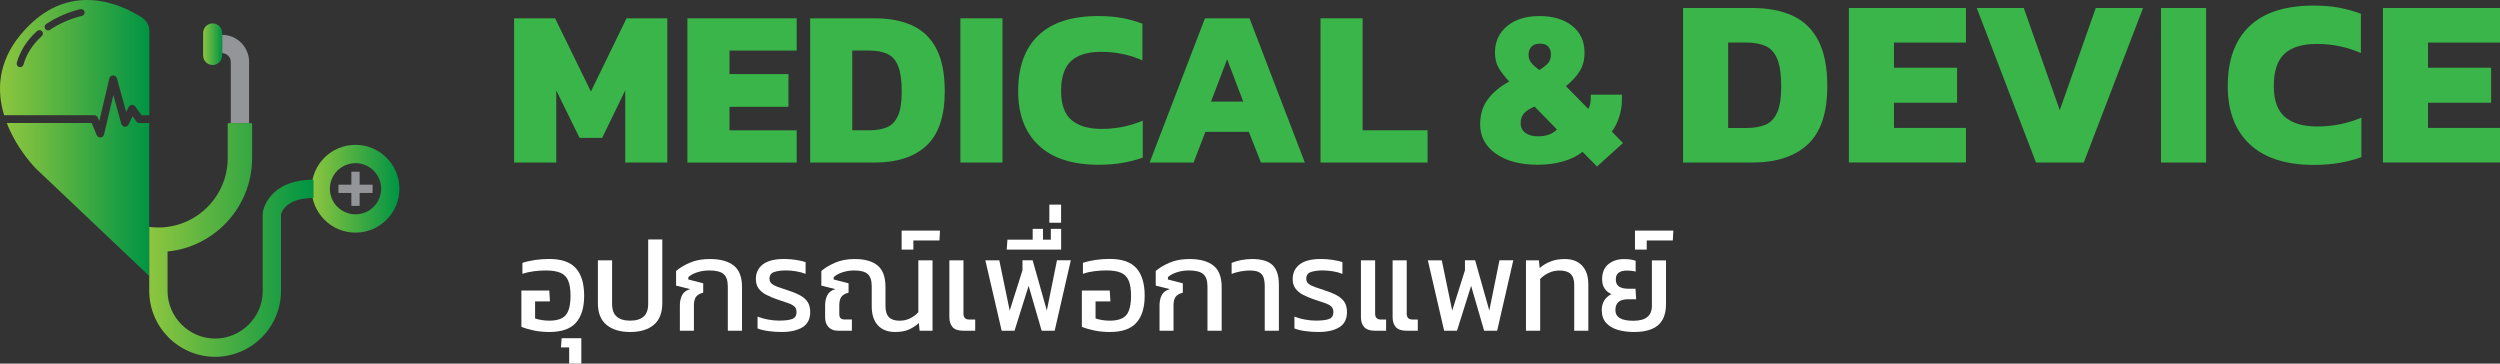 <?xml version="1.0" encoding="utf-8"?>
<!-- Generator: Adobe Illustrator 25.4.1, SVG Export Plug-In . SVG Version: 6.00 Build 0)  -->
<svg version="1.1" id="Layer_1" xmlns="http://www.w3.org/2000/svg" xmlns:xlink="http://www.w3.org/1999/xlink" x="0px" y="0px"
	 viewBox="0 0 487.59 70.91" style="enable-background:new 0 0 487.59 70.91;" xml:space="preserve">
<rect x="0" y="0" width="487.59" height="70.91" fill="#333333" stroke="none"/>
<style type="text/css">
	.st0{fill:#939598;}
	.st1{fill-rule:evenodd;clip-rule:evenodd;fill:url(#SVGID_1_);}
	.st2{fill:url(#SVGID_00000103243618738673069940000012716880346114048437_);}
	.st3{fill:url(#SVGID_00000003078481212020041290000012729881235912495253_);}
	.st4{fill:url(#SVGID_00000074418476621454832450000005149595373796204728_);}
	.st5{fill:url(#SVGID_00000086661062035477173450000000450719341640056450_);}
	.st6{fill:#39B54A;}
	.st7{fill:#FFFFFF;}
</style>
<g>
	<g>
		<path class="st0" d="M43.32,10.37c0.47,0,0.89,0.19,1.19,0.49l0.01,0.01c0.3,0.3,0.49,0.72,0.49,1.19v11.98h3.57V12.05
			c0-1.44-0.59-2.75-1.54-3.71l0,0l0,0c-0.96-0.95-2.27-1.54-3.71-1.54V10.37L43.32,10.37z"/>
		<linearGradient id="SVGID_1_" gradientUnits="userSpaceOnUse" x1="39.617" y1="8.625" x2="43.321" y2="8.625">
			<stop  offset="0" style="stop-color:#8DC63F"/>
			<stop  offset="1" style="stop-color:#009444"/>
		</linearGradient>
		<path class="st1" d="M41.47,4.56L41.47,4.56c1.02,0,1.85,0.83,1.85,1.85v4.42c0,1.02-0.83,1.85-1.85,1.85l0,0
			c-1.02,0-1.85-0.83-1.85-1.85V6.42C39.62,5.4,40.45,4.56,41.47,4.56L41.47,4.56z"/>
		
			<linearGradient id="SVGID_00000076577928472111164850000005514786024696912310_" gradientUnits="userSpaceOnUse" x1="60.768" y1="36.823" x2="77.907" y2="36.823">
			<stop  offset="0" style="stop-color:#8DC63F"/>
			<stop  offset="1" style="stop-color:#009444"/>
		</linearGradient>
		<path style="fill:url(#SVGID_00000076577928472111164850000005514786024696912310_);" d="M69.34,28.25c2.36,0,4.5,0.96,6.05,2.51
			l0,0l0,0c1.55,1.55,2.51,3.69,2.51,6.05c0,2.36-0.96,4.5-2.51,6.05l0,0l0,0c-1.55,1.55-3.69,2.51-6.05,2.51
			c-2.37,0-4.51-0.96-6.06-2.51l0,0c-1.55-1.55-2.51-3.7-2.51-6.06c0-2.36,0.96-4.5,2.51-6.06l0,0
			C64.83,29.21,66.97,28.25,69.34,28.25L69.34,28.25z M72.87,33.28c-0.9-0.9-2.15-1.46-3.53-1.46c-1.38,0-2.63,0.56-3.53,1.46H65.8
			c-0.9,0.9-1.46,2.15-1.46,3.53c0,1.38,0.56,2.64,1.46,3.53h0.01c0.9,0.9,2.15,1.46,3.53,1.46c1.39,0,2.64-0.56,3.53-1.46
			l0.01-0.01c0.9-0.9,1.46-2.15,1.46-3.53C74.34,35.44,73.78,34.19,72.87,33.28L72.87,33.28L72.87,33.28z"/>
		<polygon class="st0" points="68.53,40.15 70.14,40.15 70.14,37.63 72.67,37.63 72.67,36.02 70.14,36.02 70.14,33.49 68.53,33.49 
			68.53,36.02 66.01,36.02 66.01,37.63 68.53,37.63 68.53,40.15 		"/>
		<g>
			
				<linearGradient id="SVGID_00000036214944638295849100000012054315770016831419_" gradientUnits="userSpaceOnUse" x1="-9.094947e-13" y1="11.798" x2="29.119" y2="11.798">
				<stop  offset="0" style="stop-color:#8DC63F"/>
				<stop  offset="1" style="stop-color:#009444"/>
			</linearGradient>
			<path style="fill:url(#SVGID_00000036214944638295849100000012054315770016831419_);" d="M0.8,22.47h17.59
				c0.31,0,0.58,0.18,0.7,0.47l0.28,0.66l1.96-8.31c0.08-0.34,0.38-0.58,0.72-0.58c0.01,0,0.02,0,0.03,0
				c0.34,0.01,0.63,0.23,0.72,0.56l1.81,6.57l0.47-0.96c0.12-0.24,0.35-0.4,0.61-0.42c0.27-0.03,0.53,0.09,0.69,0.31l1.24,1.71h1.47
				c0.01,0,0.03,0,0.04,0V6.07c0-1.06-0.53-2.06-1.43-2.64C23.9,0.98,13.24-4.28,4.08,6.69C-0.53,12.2-0.6,17.84,0.8,22.47z M9,4.69
				C9.05,4.66,9.1,4.63,9.14,4.6c0.02-0.02,0.05-0.03,0.07-0.04c0.02-0.02,0.04-0.04,0.07-0.05c3.17-2.05,6.29-2.69,6.42-2.72
				c0.37-0.07,0.72,0.16,0.79,0.53c0.07,0.37-0.16,0.72-0.53,0.79c-0.03,0.01-3,0.62-5.96,2.53C9.99,5.66,9.96,5.67,9.94,5.69
				C9.92,5.7,9.9,5.72,9.88,5.73L9.76,5.81C9.64,5.89,9.51,5.93,9.38,5.93c-0.22,0-0.43-0.1-0.56-0.3C8.61,5.32,8.69,4.9,9,4.69z
				 M3.28,12.24C3.92,9.98,5.17,7.97,7,6.27c0.02-0.02,0.04-0.03,0.07-0.05C7.09,6.2,7.1,6.18,7.12,6.16l0.12-0.11
				C7.53,5.8,7.95,5.83,8.2,6.1c0.25,0.28,0.22,0.71-0.06,0.95l-0.11,0.1C8.01,7.18,7.99,7.19,7.97,7.21
				C7.95,7.23,7.94,7.25,7.92,7.26c-1.64,1.53-2.77,3.33-3.34,5.35c-0.08,0.3-0.36,0.49-0.65,0.49c-0.06,0-0.12-0.01-0.18-0.03
				C3.38,12.97,3.18,12.6,3.28,12.24z"/>
			
				<linearGradient id="SVGID_00000040554284269636298990000013829626123215413925_" gradientUnits="userSpaceOnUse" x1="1.32" y1="36.172" x2="29.119" y2="36.172">
				<stop  offset="0" style="stop-color:#8DC63F"/>
				<stop  offset="1" style="stop-color:#009444"/>
			</linearGradient>
			<path style="fill:url(#SVGID_00000040554284269636298990000013829626123215413925_);" d="M18.86,26.34
				c0.12,0.28,0.39,0.47,0.7,0.47c0.01,0,0.04,0,0.05,0c0.34-0.03,0.61-0.26,0.68-0.58l1.82-7.69l1.55,5.63
				c0.08,0.3,0.35,0.53,0.66,0.55c0.31,0.03,0.61-0.14,0.75-0.42l0.79-1.62l0.72,1c0.14,0.2,0.37,0.31,0.62,0.31h1.86
				c0.01,0,0.03,0,0.04,0v29.83L7.06,32.93c0,0-3.7-3.64-5.74-8.94h16.56L18.86,26.34z"/>
		</g>
		
			<linearGradient id="SVGID_00000042726559425069282780000008106770543723955377_" gradientUnits="userSpaceOnUse" x1="29.119" y1="46.818" x2="61.153" y2="46.818">
			<stop  offset="0" style="stop-color:#8DC63F"/>
			<stop  offset="1" style="stop-color:#009444"/>
		</linearGradient>
		<path style="fill:url(#SVGID_00000042726559425069282780000008106770543723955377_);" d="M51.27,41.32l-0.03,0.16v0.14v15.13
			c0,2.55-1.04,4.87-2.73,6.55c-1.68,1.68-4,2.73-6.55,2.73c-2.55,0-4.87-1.04-6.55-2.73c-1.68-1.68-2.73-4-2.73-6.55v-7.7
			c4.32-0.42,8.21-2.36,11.12-5.28c1.69-1.68,3.05-3.7,3.98-5.94c0.89-2.15,1.39-4.51,1.39-6.97v-6.25v-0.59h-0.59h-3.57h-0.6v0.59
			v6.25c0,3.71-1.52,7.09-3.97,9.54c-1.25,1.25-2.74,2.26-4.39,2.94c-1.59,0.66-3.33,1.03-5.15,1.03c-0.61,0-1.2-0.04-1.79-0.12
			v3.46v1.34v7.69c0,3.54,1.45,6.75,3.77,9.08c2.33,2.33,5.54,3.77,9.08,3.77c3.54,0,6.75-1.45,9.08-3.77
			c2.33-2.33,3.77-5.54,3.77-9.08V41.79c0.16-0.6,1.14-3.17,6.34-3.17v-3.57C52.21,35.05,51.28,41.3,51.27,41.32z"/>
	</g>
	<g>
		<path class="st6" d="M100.27,31.7V3.57h7.99l6.99,14.28l6.95-14.28h7.95V31.7h-8.21V17.63l-4.5,9.26h-4.41l-4.54-9.26V31.7H100.27
			z"/>
		<path class="st6" d="M134.07,31.7V3.57h21.31v6.29h-13.1v4.59h11.49v6.38h-11.49v4.59h13.1v6.29H134.07z"/>
		<path class="st6" d="M158.01,31.7V3.57h12.58c2.88,0,5.34,0.47,7.38,1.42c2.04,0.95,3.6,2.46,4.67,4.54
			c1.08,2.08,1.62,4.84,1.62,8.28c0,4.83-1.18,8.36-3.54,10.57c-2.36,2.21-5.74,3.32-10.13,3.32H158.01z M166.22,25.41h3.32
			c1.37,0,2.52-0.2,3.45-0.59c0.93-0.39,1.64-1.14,2.14-2.23c0.5-1.09,0.74-2.69,0.74-4.78c0-2.1-0.23-3.72-0.68-4.87
			c-0.45-1.15-1.14-1.95-2.07-2.4c-0.93-0.45-2.13-0.68-3.58-0.68h-3.32V25.41z"/>
		<path class="st6" d="M187.31,31.7V3.57h8.21V31.7H187.31z"/>
		<path class="st6" d="M214.26,32.13c-5.1,0-8.98-1.25-11.66-3.76c-2.68-2.5-4.02-6.04-4.02-10.61c0-4.72,1.31-8.33,3.93-10.85
			c2.62-2.52,6.52-3.78,11.7-3.78c1.75,0,3.3,0.13,4.67,0.39s2.68,0.63,3.93,1.09v7.16c-2.5-1.11-5.18-1.66-8.04-1.66
			c-2.65,0-4.61,0.61-5.9,1.81c-1.28,1.21-1.92,3.15-1.92,5.83c0,2.62,0.68,4.5,2.03,5.66c1.35,1.15,3.31,1.73,5.87,1.73
			c1.4,0,2.76-0.13,4.08-0.39s2.64-0.67,3.95-1.22v7.21c-1.25,0.44-2.57,0.78-3.95,1.02C217.57,32.01,216.01,32.13,214.26,32.13z"/>
		<path class="st6" d="M224.22,31.7l10.79-28.13h8.69l10.79,28.13h-8.56l-2.36-5.98h-8.47l-2.31,5.98H224.22z M236.19,19.82h6.29
			l-3.15-8.25L236.19,19.82z"/>
		<path class="st6" d="M257.55,31.7V3.57h8.21v21.84h12.67v6.29H257.55z"/>
		<path class="st6" d="M311.48,32.48l-2.84-2.88c-0.99,0.82-2.25,1.44-3.78,1.88c-1.53,0.44-3.17,0.65-4.91,0.65
			c-3.44,0-6.17-0.72-8.21-2.16c-2.04-1.44-3.06-3.36-3.06-5.74c0-1.89,0.5-3.51,1.49-4.85c0.99-1.34,2.39-2.5,4.19-3.49
			c-0.85-0.87-1.52-1.74-2.03-2.6c-0.51-0.86-0.76-1.87-0.76-3.04c0-2.12,0.79-3.84,2.36-5.15c1.57-1.31,3.68-1.97,6.33-1.97
			c2.65,0,4.78,0.64,6.38,1.92c1.6,1.28,2.4,3.01,2.4,5.2c0,1.4-0.31,2.6-0.92,3.6s-1.51,1.99-2.71,2.95l4.37,4.45
			c0.32-0.55,0.48-1.24,0.48-2.05v-0.74h6.07v1c0,1.16-0.18,2.3-0.55,3.41c-0.36,1.11-0.84,2.04-1.42,2.79l2.18,2.23L311.48,32.48z
			 M299.95,26.59c1.63,0,2.87-0.45,3.71-1.35l-4.37-4.46c-0.9,0.38-1.58,0.82-2.03,1.31c-0.45,0.5-0.68,1.13-0.68,1.92
			c0,0.82,0.31,1.45,0.92,1.9C298.12,26.36,298.93,26.59,299.95,26.59z M300.22,13.66c0.76-0.46,1.32-0.91,1.7-1.33
			c0.38-0.42,0.57-0.98,0.57-1.68c0-0.64-0.18-1.16-0.52-1.55s-0.89-0.59-1.62-0.59c-0.79,0-1.35,0.21-1.7,0.63
			s-0.52,0.92-0.52,1.51c0,0.64,0.18,1.18,0.55,1.62C299.03,12.7,299.54,13.16,300.22,13.66z"/>
		<path class="st6" d="M328.26,31.7V1.56h13.48c3.09,0,5.72,0.51,7.91,1.52c2.18,1.01,3.85,2.64,5.01,4.87
			c1.15,2.23,1.73,5.18,1.73,8.87c0,5.18-1.26,8.95-3.79,11.32c-2.53,2.37-6.15,3.56-10.86,3.56H328.26z M337.06,24.96h3.56
			c1.47,0,2.7-0.21,3.7-0.63c1-0.42,1.76-1.22,2.29-2.39c0.53-1.17,0.79-2.88,0.79-5.12s-0.24-3.98-0.73-5.22
			c-0.48-1.23-1.22-2.09-2.22-2.57c-1-0.48-2.28-0.73-3.84-0.73h-3.56V24.96z"/>
		<path class="st6" d="M360.6,31.7V1.56h22.83V8.3h-14.04v4.91h12.31v6.83h-12.31v4.91h14.04v6.74H360.6z"/>
		<path class="st6" d="M397.09,31.7L385.54,1.56h9.17l7.02,19.93l7.02-19.93h9.22L406.41,31.7H397.09z"/>
		<path class="st6" d="M421.47,31.7V1.56h8.8V31.7H421.47z"/>
		<path class="st6" d="M451.28,32.16c-5.46,0-9.62-1.34-12.49-4.02c-2.87-2.68-4.3-6.47-4.3-11.37c0-5.05,1.4-8.93,4.21-11.63
			c2.81-2.7,6.99-4.05,12.54-4.05c1.87,0,3.54,0.14,5.01,0.42c1.47,0.28,2.87,0.67,4.21,1.17v7.67c-2.68-1.19-5.55-1.78-8.61-1.78
			c-2.84,0-4.94,0.65-6.32,1.94c-1.37,1.29-2.06,3.38-2.06,6.25c0,2.81,0.73,4.83,2.18,6.06c1.45,1.23,3.55,1.85,6.29,1.85
			c1.5,0,2.96-0.14,4.38-0.42c1.42-0.28,2.83-0.72,4.23-1.31v7.72c-1.34,0.47-2.75,0.84-4.23,1.1
			C454.83,32.03,453.15,32.16,451.28,32.16z"/>
		<path class="st6" d="M464.76,31.7V1.56h22.83V8.3h-14.04v4.91h12.31v6.83h-12.31v4.91h14.04v6.74H464.76z"/>
	</g>
	<g>
		<path class="st7" d="M107.15,64.75c-1.09,0-2.11-0.1-3.06-0.3c-0.96-0.2-1.76-0.44-2.4-0.71v-7.07h5.44l0.13,2.11h-2.9v3.33
			c0.39,0.14,0.84,0.24,1.33,0.32c0.5,0.08,0.99,0.11,1.46,0.11c1.51,0,2.57-0.36,3.19-1.08c0.62-0.72,0.93-1.98,0.93-3.78
			c0-1.25-0.15-2.24-0.46-2.96C110.5,54,110,53.49,109.3,53.2c-0.7-0.3-1.66-0.45-2.86-0.45c-0.73,0-1.49,0.05-2.29,0.15
			c-0.8,0.1-1.55,0.27-2.26,0.51v-2.14c0.71-0.24,1.53-0.42,2.45-0.56c0.92-0.14,1.85-0.2,2.78-0.2c2.41,0,4.14,0.61,5.21,1.82
			c1.07,1.21,1.6,3,1.6,5.35c0,2.31-0.53,4.06-1.6,5.26C111.27,64.15,109.54,64.75,107.15,64.75z"/>
		<path class="st7" d="M111.01,70.91v-3.15h-1.6l0.13-1.8h3.84v4.96H111.01z"/>
		<path class="st7" d="M122.89,64.75c-1.97,0-3.5-0.47-4.61-1.4c-1.11-0.93-1.67-2.33-1.67-4.19v-8.39h2.77v8.49
			c0,1.14,0.3,1.97,0.9,2.49c0.6,0.53,1.47,0.79,2.61,0.79c1.15,0,2.03-0.26,2.63-0.79c0.6-0.52,0.9-1.35,0.9-2.49V46.7h2.75v12.46
			c0,1.86-0.55,3.26-1.65,4.19C126.41,64.29,124.87,64.75,122.89,64.75z"/>
		<path class="st7" d="M132.6,64.5v-4.96c0-0.75,0.14-1.4,0.43-1.97c0.29-0.57,0.81-0.96,1.58-1.18l-2.75-0.69v-2.85
			c0.68-0.59,1.57-1.13,2.68-1.61c1.11-0.48,2.41-0.72,3.9-0.72c2.02,0,3.57,0.42,4.65,1.26c1.08,0.84,1.63,2.24,1.63,4.21v8.52
			h-2.77V55.9c0-1.17-0.28-1.99-0.83-2.45c-0.55-0.47-1.48-0.7-2.78-0.7c-0.85,0-1.64,0.12-2.36,0.36
			c-0.73,0.24-1.31,0.55-1.73,0.94v0.46l2.9,0.74v1.83c-0.66,0.17-1.13,0.44-1.4,0.81c-0.27,0.37-0.41,0.93-0.41,1.68v4.93H132.6z"
			/>
		<path class="st7" d="M152.43,64.75c-0.9,0-1.77-0.06-2.61-0.18c-0.84-0.12-1.53-0.29-2.07-0.51v-2.31
			c0.64,0.25,1.34,0.45,2.1,0.58c0.75,0.14,1.45,0.2,2.07,0.2c1.17,0,2.03-0.1,2.59-0.32c0.56-0.21,0.84-0.66,0.84-1.33
			c0-0.49-0.14-0.87-0.43-1.12c-0.29-0.25-0.71-0.48-1.27-0.67c-0.56-0.19-1.25-0.43-2.08-0.7c-0.78-0.27-1.48-0.57-2.11-0.89
			c-0.63-0.32-1.12-0.73-1.49-1.22c-0.36-0.49-0.55-1.11-0.55-1.86c0-1.2,0.46-2.16,1.37-2.86c0.92-0.7,2.3-1.05,4.14-1.05
			c0.78,0,1.55,0.06,2.31,0.18c0.76,0.12,1.39,0.26,1.88,0.43v2.29c-0.56-0.22-1.18-0.39-1.87-0.5c-0.69-0.11-1.33-0.17-1.92-0.17
			c-0.98,0-1.77,0.11-2.36,0.32c-0.59,0.21-0.89,0.64-0.89,1.29c0,0.42,0.15,0.76,0.46,1s0.74,0.47,1.31,0.66
			c0.57,0.19,1.25,0.43,2.05,0.7c0.9,0.29,1.65,0.61,2.26,0.96c0.61,0.35,1.07,0.77,1.39,1.27c0.31,0.5,0.47,1.15,0.47,1.95
			c0,1.34-0.51,2.32-1.51,2.94C155.51,64.44,154.15,64.75,152.43,64.75z"/>
		<path class="st7" d="M174.58,64.75c-1.44,0-2.56-0.43-3.36-1.3c-0.8-0.87-1.2-2.09-1.2-3.69V55.9c0-1.17-0.26-1.99-0.78-2.45
			c-0.52-0.47-1.39-0.7-2.63-0.7c-0.83,0-1.6,0.12-2.31,0.36c-0.71,0.24-1.28,0.55-1.7,0.94v0.46l2.9,0.74v1.83
			c-0.66,0.17-1.13,0.44-1.4,0.81c-0.27,0.37-0.41,0.93-0.41,1.68v1.65c0,0.39,0.09,0.67,0.25,0.84c0.17,0.17,0.44,0.25,0.81,0.25
			h1.4v2.19h-2.75c-0.76,0-1.36-0.24-1.81-0.71c-0.44-0.47-0.66-1.09-0.66-1.86v-2.39c0-0.75,0.14-1.4,0.43-1.97
			c0.29-0.57,0.81-0.96,1.58-1.18l-2.75-0.69v-2.85c0.68-0.59,1.57-1.13,2.67-1.61c1.1-0.48,2.38-0.72,3.84-0.72
			c1.95,0,3.44,0.42,4.46,1.26c1.03,0.84,1.54,2.24,1.54,4.21v3.66c0,1.03,0.23,1.78,0.69,2.23c0.46,0.45,1.15,0.67,2.08,0.67
			c0.75,0,1.43-0.16,2.05-0.47s1.15-0.71,1.59-1.18V50.77h2.77V64.5h-2.52l-0.15-1.5c-0.61,0.56-1.28,0.99-2.02,1.3
			C176.48,64.6,175.6,64.75,174.58,64.75z"/>
		<path class="st7" d="M175.85,48.68v-3.71h7.48l-0.1,1.93h-5.09v1.78H175.85z"/>
		<path class="st7" d="M187.83,64.5c-0.93,0-1.61-0.23-2.03-0.69c-0.42-0.46-0.64-1.11-0.64-1.96V50.77h2.75v10.4
			c0,0.76,0.37,1.15,1.12,1.15h1.17v2.19H187.83z"/>
		<path class="st7" d="M195.36,64.5l-3.18-13.73h2.72l2.03,9.81l2.49-7.86v-1.96h1.98l2.77,9.81l1.98-9.81h2.7L205.7,64.5h-2.54
			l-2.54-8.75l-2.75,8.75H195.36z"/>
		<path class="st7" d="M196.35,48.68l0.13-1.93h4.93v-2.11h2.01v2.11h1.53v-2.11h2.01v4.04H196.35z"/>
		<path class="st7" d="M204.66,43.44v-3.53h2.29v3.53H204.66z"/>
		<path class="st7" d="M216.46,64.75c-1.09,0-2.11-0.1-3.06-0.3c-0.96-0.2-1.76-0.44-2.4-0.71v-7.07h5.44l0.13,2.11h-2.9v3.33
			c0.39,0.14,0.84,0.24,1.34,0.32c0.5,0.08,0.99,0.11,1.46,0.11c1.51,0,2.57-0.36,3.19-1.08c0.62-0.72,0.93-1.98,0.93-3.78
			c0-1.25-0.15-2.24-0.46-2.96s-0.81-1.23-1.51-1.53c-0.7-0.3-1.66-0.45-2.86-0.45c-0.73,0-1.49,0.05-2.29,0.15
			c-0.8,0.1-1.55,0.27-2.26,0.51v-2.14c0.71-0.24,1.53-0.42,2.45-0.56c0.92-0.14,1.85-0.2,2.78-0.2c2.41,0,4.14,0.61,5.21,1.82
			c1.07,1.21,1.6,3,1.6,5.35c0,2.31-0.53,4.06-1.6,5.26C220.58,64.15,218.85,64.75,216.46,64.75z"/>
		<path class="st7" d="M226.15,64.5v-4.96c0-0.75,0.14-1.4,0.43-1.97c0.29-0.57,0.81-0.96,1.58-1.18l-2.75-0.69v-2.85
			c0.68-0.59,1.57-1.13,2.68-1.61c1.11-0.48,2.41-0.72,3.9-0.72c2.02,0,3.57,0.42,4.65,1.26s1.63,2.24,1.63,4.21v8.52h-2.77V55.9
			c0-1.17-0.28-1.99-0.83-2.45c-0.55-0.47-1.48-0.7-2.79-0.7c-0.85,0-1.64,0.12-2.36,0.36c-0.73,0.24-1.31,0.55-1.73,0.94v0.46
			l2.9,0.74v1.83c-0.66,0.17-1.13,0.44-1.4,0.81c-0.27,0.37-0.41,0.93-0.41,1.68v4.93H226.15z"/>
		<path class="st7" d="M246.67,64.5v-8.64c0-0.69-0.08-1.27-0.23-1.73c-0.15-0.46-0.44-0.8-0.86-1.03
			c-0.42-0.23-1.05-0.34-1.88-0.34c-0.54,0-1.13,0.06-1.77,0.18c-0.64,0.12-1.21,0.28-1.72,0.48v-2.14c0.51-0.22,1.12-0.4,1.84-0.55
			c0.72-0.14,1.45-0.21,2.17-0.21c1.83,0,3.16,0.4,3.98,1.19c0.82,0.8,1.23,2.06,1.23,3.79v9H246.67z"/>
		<path class="st7" d="M257.14,64.75c-0.9,0-1.77-0.06-2.61-0.18c-0.84-0.12-1.53-0.29-2.07-0.51v-2.31
			c0.64,0.25,1.34,0.45,2.1,0.58c0.75,0.14,1.44,0.2,2.07,0.2c1.17,0,2.03-0.1,2.59-0.32c0.56-0.21,0.84-0.66,0.84-1.33
			c0-0.49-0.14-0.87-0.43-1.12c-0.29-0.25-0.71-0.48-1.27-0.67c-0.56-0.19-1.26-0.43-2.09-0.7c-0.78-0.27-1.48-0.57-2.11-0.89
			c-0.63-0.32-1.12-0.73-1.49-1.22s-0.55-1.11-0.55-1.86c0-1.2,0.46-2.16,1.37-2.86c0.91-0.7,2.3-1.05,4.14-1.05
			c0.78,0,1.55,0.06,2.31,0.18c0.76,0.12,1.39,0.26,1.88,0.43v2.29c-0.56-0.22-1.18-0.39-1.87-0.5c-0.69-0.11-1.33-0.17-1.92-0.17
			c-0.98,0-1.77,0.11-2.37,0.32c-0.59,0.21-0.89,0.64-0.89,1.29c0,0.42,0.15,0.76,0.46,1c0.3,0.25,0.74,0.47,1.31,0.66
			c0.57,0.19,1.25,0.43,2.05,0.7c0.9,0.29,1.65,0.61,2.26,0.96c0.61,0.35,1.07,0.77,1.39,1.27c0.31,0.5,0.47,1.15,0.47,1.95
			c0,1.34-0.5,2.32-1.51,2.94C260.22,64.44,258.86,64.75,257.14,64.75z"/>
		<path class="st7" d="M268.1,64.5c-0.92,0-1.59-0.23-2.02-0.69c-0.43-0.46-0.65-1.11-0.65-1.96V50.77h2.77v10.4
			c0,0.76,0.37,1.15,1.12,1.15h1.02v2.19H268.1z M274.28,64.5c-0.93,0-1.61-0.23-2.03-0.69c-0.42-0.46-0.64-1.11-0.64-1.96V50.77
			h2.75v10.4c0,0.76,0.37,1.15,1.12,1.15h1.04v2.19H274.28z"/>
		<path class="st7" d="M281.66,64.5l-3.18-13.73h2.72l2.03,9.81l2.49-7.86v-1.96h1.98l2.77,9.81l1.98-9.81h2.7L292,64.5h-2.54
			l-2.54-8.75l-2.75,8.75H281.66z"/>
		<path class="st7" d="M297.62,64.5V50.77h2.52l0.15,1.5c0.63-0.54,1.34-0.97,2.14-1.28c0.8-0.31,1.71-0.47,2.75-0.47
			c1.46,0,2.59,0.43,3.39,1.3c0.81,0.86,1.21,2.08,1.21,3.64v9.05h-2.75v-8.93c0-1-0.24-1.72-0.71-2.16
			c-0.47-0.44-1.19-0.66-2.14-0.66c-0.76,0-1.48,0.16-2.14,0.47s-1.21,0.71-1.65,1.18V64.5H297.62z"/>
		<path class="st7" d="M318.73,64.75c-1.22,0-2.31-0.14-3.25-0.43c-0.95-0.29-1.7-0.75-2.25-1.37c-0.55-0.63-0.83-1.46-0.83-2.49
			c0-0.69,0.16-1.31,0.48-1.84c0.32-0.54,0.8-0.95,1.42-1.26c-0.53-0.2-0.96-0.55-1.31-1.04c-0.35-0.49-0.52-1.1-0.52-1.83
			c0-1.31,0.4-2.29,1.21-2.96c0.81-0.67,1.84-1,3.09-1c0.49,0,0.91,0.03,1.27,0.09c0.36,0.06,0.68,0.14,0.97,0.24v2.11
			c-0.49-0.14-1.07-0.2-1.73-0.2c-0.68,0-1.2,0.14-1.58,0.41c-0.37,0.27-0.56,0.71-0.56,1.32c0,0.65,0.21,1.11,0.64,1.39
			c0.42,0.28,1.01,0.42,1.75,0.42h1.45l0.13,2.06h-1.63c-1.61,0-2.42,0.7-2.42,2.11c0,0.69,0.29,1.22,0.86,1.56
			c0.58,0.35,1.47,0.52,2.67,0.52c2.39,0,3.59-0.97,3.59-2.92v-8.85h2.75v8.52c0,1.85-0.52,3.22-1.55,4.12
			C322.35,64.3,320.8,64.75,318.73,64.75z"/>
		<path class="st7" d="M318.88,48.68v-3.71h7.48l-0.1,1.93h-5.09v1.78H318.88z"/>
	</g>
</g>
</svg>
